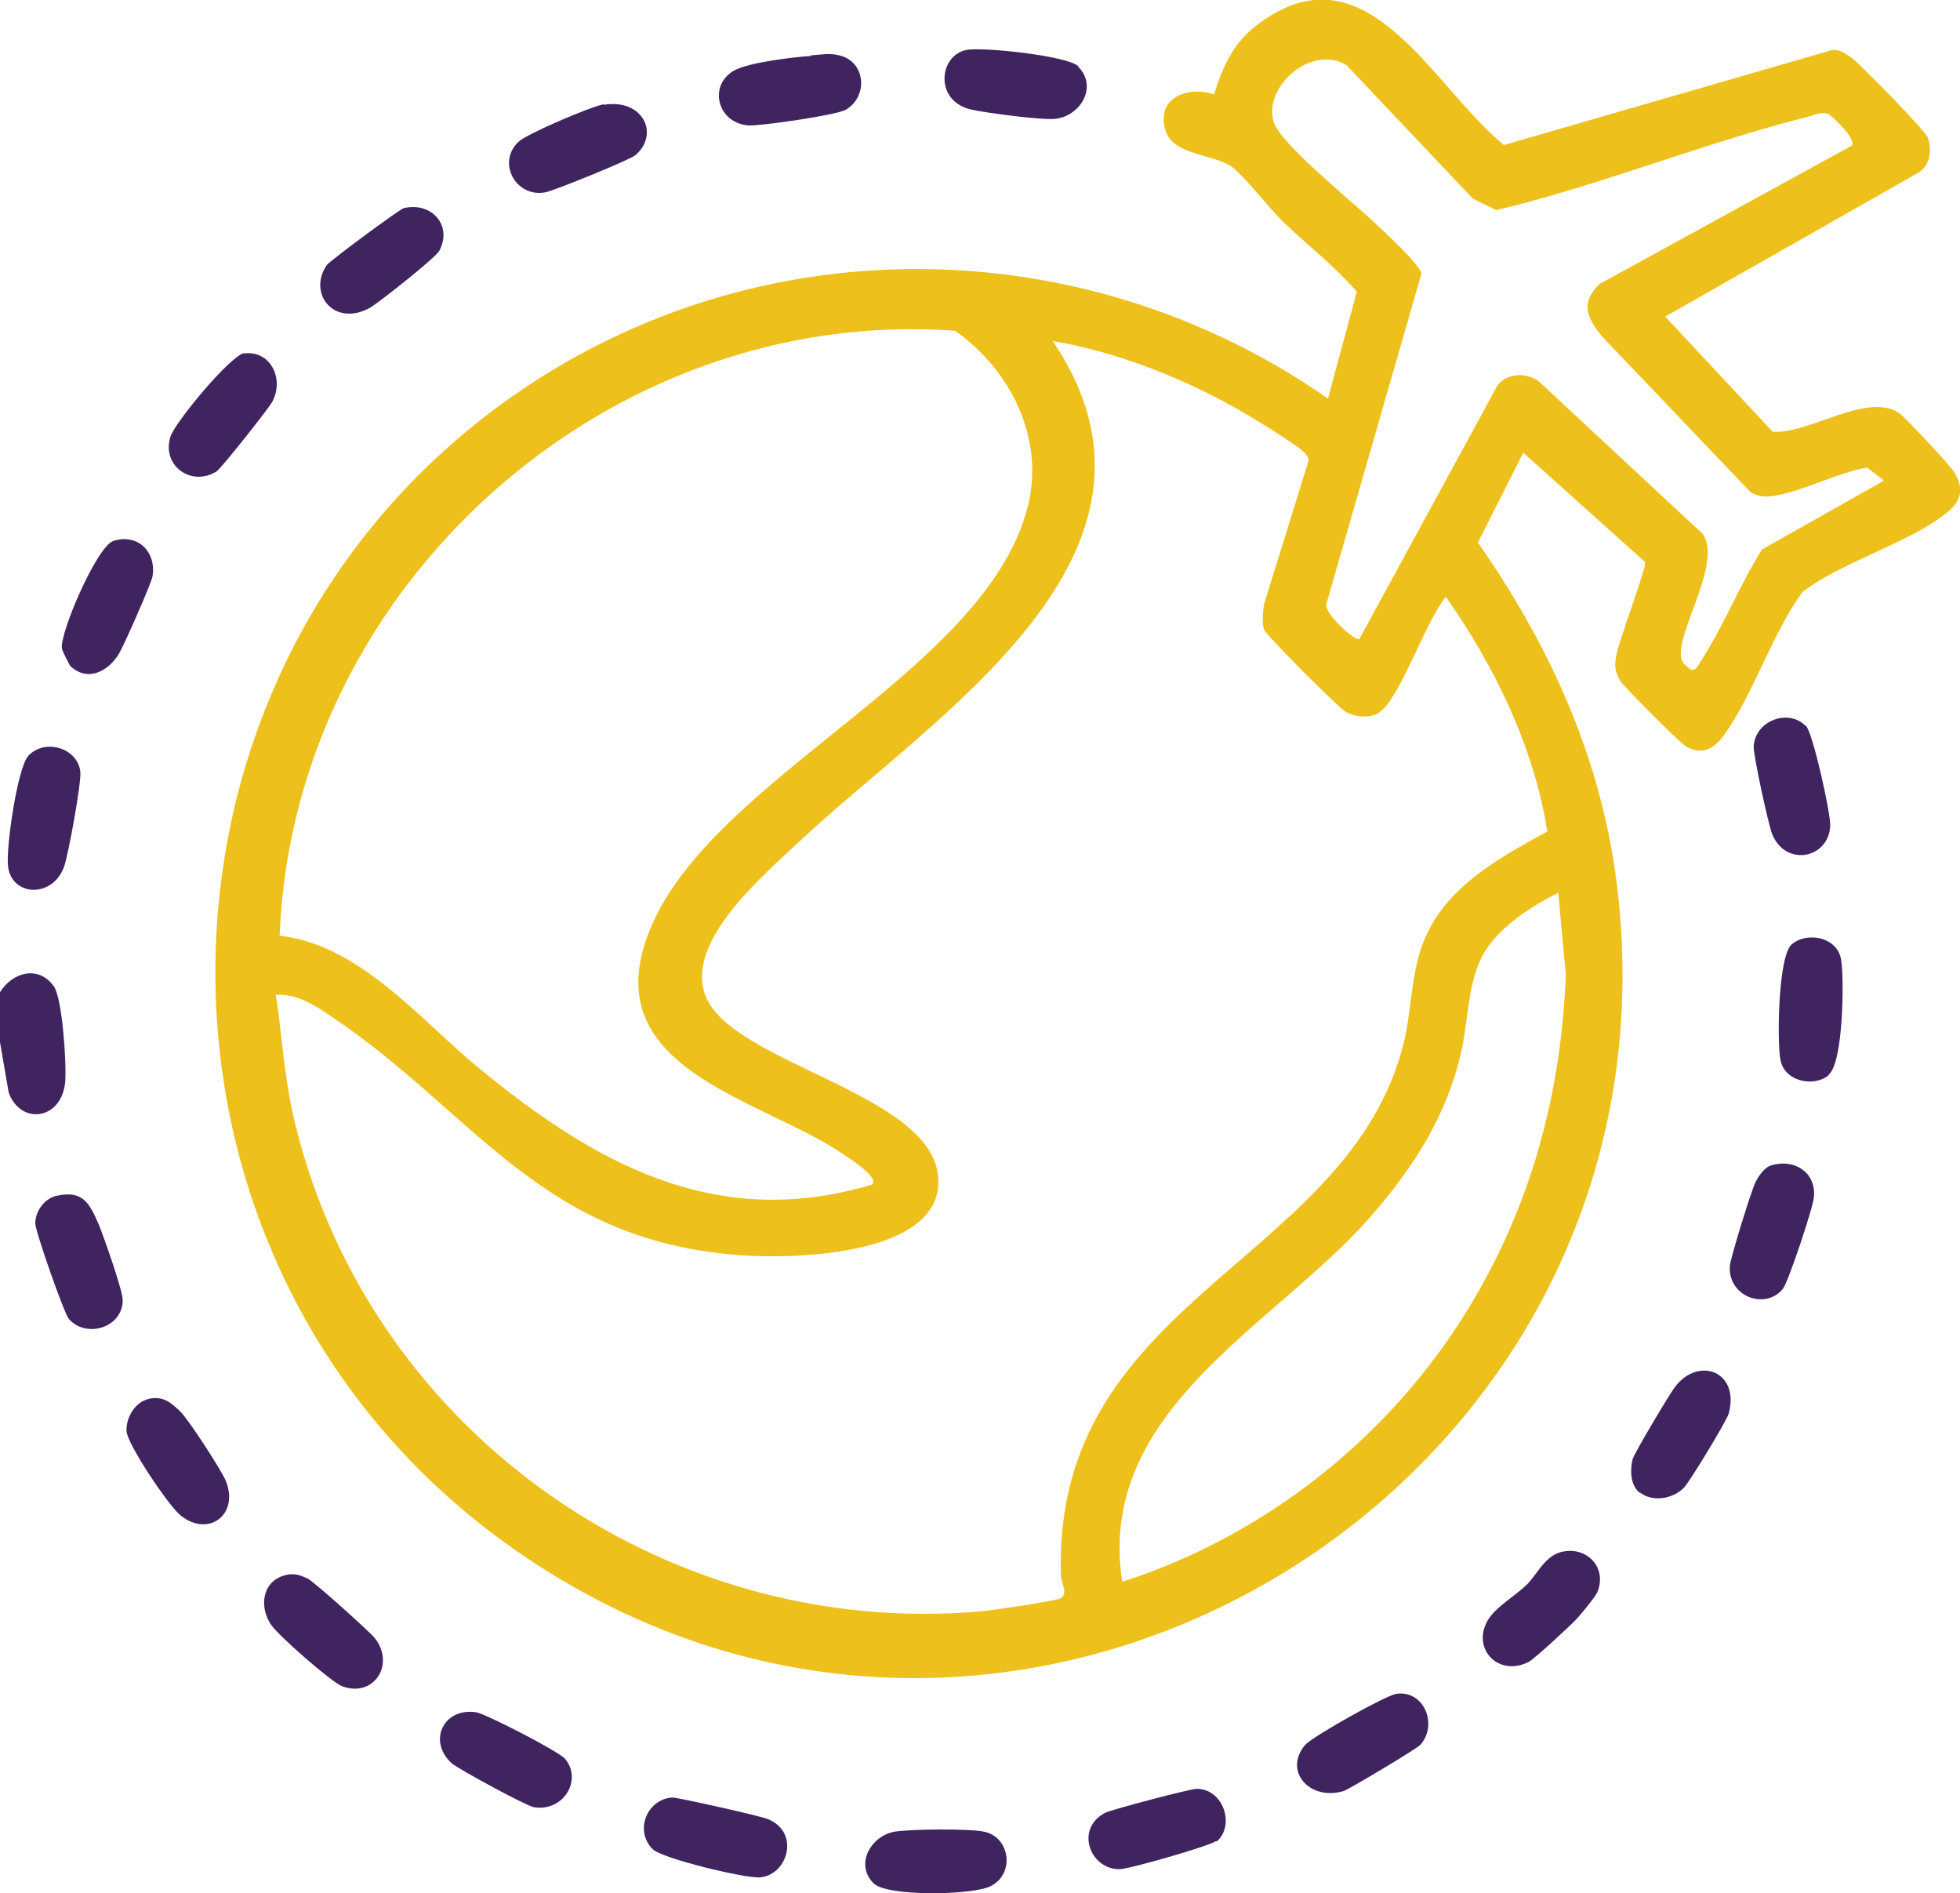 <?xml version="1.0" encoding="UTF-8"?>
<svg id="Layer_1" data-name="Layer 1" xmlns="http://www.w3.org/2000/svg" viewBox="0 0 36.1 34.86">
  <defs>
    <style>
      .cls-1 {
        fill: #402460;
      }

      .cls-2 {
        fill: #eec01b;
      }
    </style>
  </defs>
  <path class="cls-1" d="M0,19.19v-.92c.23-.37.71-.5.99-.11.16.22.24,1.45.21,1.77-.07.7-.82.79-1.04.19l-.16-.93Z"/>
  <path class="cls-2" d="M28.06,8.33l-.84,1.66c1.28,1.83,2.21,3.84,2.53,6.07,1.57,11.19-10.96,18.96-20.25,12.49-7.58-5.28-7.33-16.7.49-21.62,4.47-2.8,10.17-2.59,14.47.41l.53-1.97c-.41-.47-.9-.85-1.34-1.27-.29-.28-.69-.81-.95-1.02-.3-.24-1.09-.21-1.23-.67-.19-.59.38-.84.89-.67.16-.51.35-.94.78-1.27,2.02-1.56,3.23,1.12,4.56,2.2l6.05-1.75c.15-.01.24.07.35.14.16.12,1.37,1.35,1.41,1.48.07.23.05.48-.16.63l-4.68,2.66,1.98,2.12c.66.05,1.72-.73,2.32-.35.11.07.94.96,1.02,1.09.18.28.15.52-.11.73-.64.55-1.97.93-2.68,1.48-.55.75-.9,1.86-1.42,2.6-.19.27-.4.42-.72.25-.1-.05-1.18-1.13-1.23-1.23-.08-.16-.09-.22-.07-.4.04-.3.57-1.66.54-1.77l-2.25-2.02ZM25.03,11.78l2.55-4.68c.18-.24.54-.24.76-.08l3.03,2.82c.35.56-.53,1.84-.4,2.3.02.08.11.14.17.19.11.02.14-.09.19-.16.42-.65.71-1.39,1.12-2.05l2.25-1.27-.31-.24c-.55.09-1.27.48-1.8.53-.14.01-.23-.01-.35-.08l-2.72-2.85c-.28-.34-.43-.62-.06-.98l4.65-2.55c.08-.12-.33-.51-.42-.57-.12-.07-.27.01-.39.04-1.91.48-3.82,1.26-5.74,1.72l-.43-.21-2.33-2.46c-.64-.39-1.54.39-1.34,1.05.12.4,1.53,1.53,1.91,1.9.17.16.78.72.81.89l-1.75,6.08c-.05.17.54.71.62.65ZM16.07,21.8c.11-.12-.41-.46-.5-.52-1.53-1.07-4.79-1.59-3.53-4.32s6.13-4.64,6.89-7.63c.32-1.27-.33-2.53-1.34-3.24-6.42-.46-12.19,4.72-12.44,11.14,1.48.17,2.57,1.53,3.66,2.43,2.14,1.76,4.38,3.02,7.26,2.15ZM25.43,13.1c-.17.14-.45.11-.64.01-.12-.06-1.48-1.42-1.51-1.52-.04-.14-.02-.32,0-.46l.82-2.64c.01-.06-.02-.09-.05-.13-.1-.14-1.14-.77-1.37-.89-1-.55-2.16-1-3.29-1.19,2.66,3.93-2.2,6.9-4.65,9.2-.67.63-2.15,1.87-1.74,2.87.5,1.24,4.17,1.78,4.28,3.33.11,1.46-2.71,1.51-3.69,1.43-3.64-.28-4.85-2.62-7.47-4.38-.31-.21-.65-.44-1.04-.41.11.71.15,1.43.3,2.13,1.28,5.8,6.79,9.75,12.71,9.22.2-.02,1.36-.19,1.45-.24.14-.09,0-.29,0-.43-.15-5.12,5.33-5.74,6.32-9.82.12-.51.13-1.06.27-1.57.32-1.18,1.37-1.75,2.37-2.3-.25-1.56-.97-3.04-1.87-4.32-.36.43-.82,1.79-1.18,2.09ZM20.66,29.13c2.63-.84,4.93-2.66,6.37-5.01,1.16-1.89,1.72-3.94,1.81-6.17l-.14-1.51c-.48.24-1.06.61-1.35,1.08-.32.52-.3,1.23-.43,1.82-.27,1.21-.89,2.17-1.7,3.09-1.75,1.99-5.04,3.54-4.55,6.7Z"/>
  <path class="cls-1" d="M12.01,34.04c-.33-.35-.08-.92.38-.94.09,0,1.63.34,1.76.4.58.24.37,1.01-.14,1.07-.26.03-1.83-.35-1.99-.52Z"/>
  <path class="cls-1" d="M33.68,19.8c-.28.23-.83.11-.89-.3-.06-.35-.04-1.89.21-2.11.28-.24.84-.14.91.28.06.36.04,1.91-.23,2.12Z"/>
  <path class="cls-1" d="M14.93,1.02c.18-.01.34-.05.53,0,.48.11.54.75.12,1-.17.1-1.56.3-1.79.29-.58-.04-.75-.74-.27-1.01.26-.15,1.1-.25,1.42-.27Z"/>
  <path class="cls-1" d="M.52,13.92c.3-.33.92-.15.96.3.02.19-.22,1.52-.3,1.74-.21.58-.95.55-1.03.01-.05-.32.17-1.83.37-2.05Z"/>
  <path class="cls-1" d="M19.86,1.23c.37.37.03.93-.45.96-.25.02-1.24-.11-1.51-.17-.7-.15-.61-1-.1-1.1.3-.06,1.87.11,2.06.3Z"/>
  <path class="cls-1" d="M11.12,1.93c.72-.12,1.04.54.58.93-.09.08-1.49.65-1.65.68-.54.11-.91-.54-.5-.93.16-.15,1.34-.65,1.57-.69Z"/>
  <path class="cls-1" d="M25.72,31.19c.51-.07.77.57.44.94-.06.07-1.3.81-1.41.85-.63.19-1.12-.37-.71-.85.13-.15,1.48-.91,1.68-.94Z"/>
  <path class="cls-1" d="M16.09,34.68c-.35-.35-.05-.87.38-.95.28-.05,1.4-.06,1.66,0,.47.1.57.77.12,1-.32.17-1.91.2-2.16-.05Z"/>
  <path class="cls-1" d="M1.04,22.02c.49-.11.61.14.78.53.09.22.44,1.21.44,1.39,0,.51-.67.71-.99.35-.09-.1-.62-1.62-.62-1.76,0-.23.17-.46.39-.51Z"/>
  <path class="cls-1" d="M5.27,29c.16-.03.25,0,.4.07.12.06,1.13.97,1.23,1.09.39.49-.02,1.11-.6.89-.19-.07-1.21-.96-1.32-1.15-.22-.35-.13-.81.3-.9Z"/>
  <path class="cls-1" d="M4.49,6.51c.48-.07.75.45.53.88-.06.12-.95,1.24-1.03,1.29-.46.29-1.02-.1-.85-.64.08-.26,1.1-1.49,1.36-1.54Z"/>
  <path class="cls-1" d="M28.75,28.58c.47-.12.86.28.67.74-.04.09-.29.39-.37.48-.12.13-.78.74-.89.8-.56.29-1.06-.24-.76-.76.14-.24.5-.45.7-.64.19-.17.34-.54.65-.62Z"/>
  <path class="cls-1" d="M10.41,32.39c.32.39-.03.97-.57.89-.14-.02-1.39-.7-1.52-.81-.45-.41-.15-1.03.45-.94.18.03,1.54.73,1.64.86Z"/>
  <path class="cls-1" d="M1.29,12.26s-.14-.26-.15-.32c-.04-.29.65-1.89.95-1.98.45-.14.79.2.72.65-.02.13-.53,1.28-.62,1.43-.2.33-.59.53-.91.21Z"/>
  <path class="cls-1" d="M2.73,25.76c.27-.06.41.06.59.23.16.16.75,1.07.84,1.28.25.63-.33,1.05-.84.63-.22-.18-.98-1.31-.99-1.55s.15-.53.41-.59Z"/>
  <path class="cls-1" d="M32.62,21.46c.42-.13.83.12.79.58-.01.18-.47,1.56-.57,1.69-.32.4-1.01.15-.98-.41,0-.12.39-1.37.46-1.52.05-.12.17-.3.3-.34Z"/>
  <path class="cls-1" d="M7.45,3.83c.5-.11.89.32.64.79-.06.12-1.12.96-1.28,1.05-.66.36-1.15-.27-.79-.79.07-.09,1.33-1.02,1.42-1.05Z"/>
  <path class="cls-1" d="M30.2,27.49c-.17-.14-.18-.41-.13-.62.03-.11.68-1.2.78-1.33.43-.57,1.2-.29.99.49-.04.14-.71,1.24-.82,1.36-.2.21-.58.28-.82.09Z"/>
  <path class="cls-1" d="M33.26,13.36c.13.13.46,1.62.45,1.85-.03.6-.82.76-1.07.15-.07-.18-.35-1.46-.34-1.62.03-.47.64-.7.96-.37Z"/>
  <path class="cls-1" d="M22.4,33.9c-.11.09-1.61.52-1.78.52-.56,0-.82-.76-.26-1.04.12-.06,1.56-.44,1.68-.44.5,0,.71.68.37.97Z"/>
</svg>